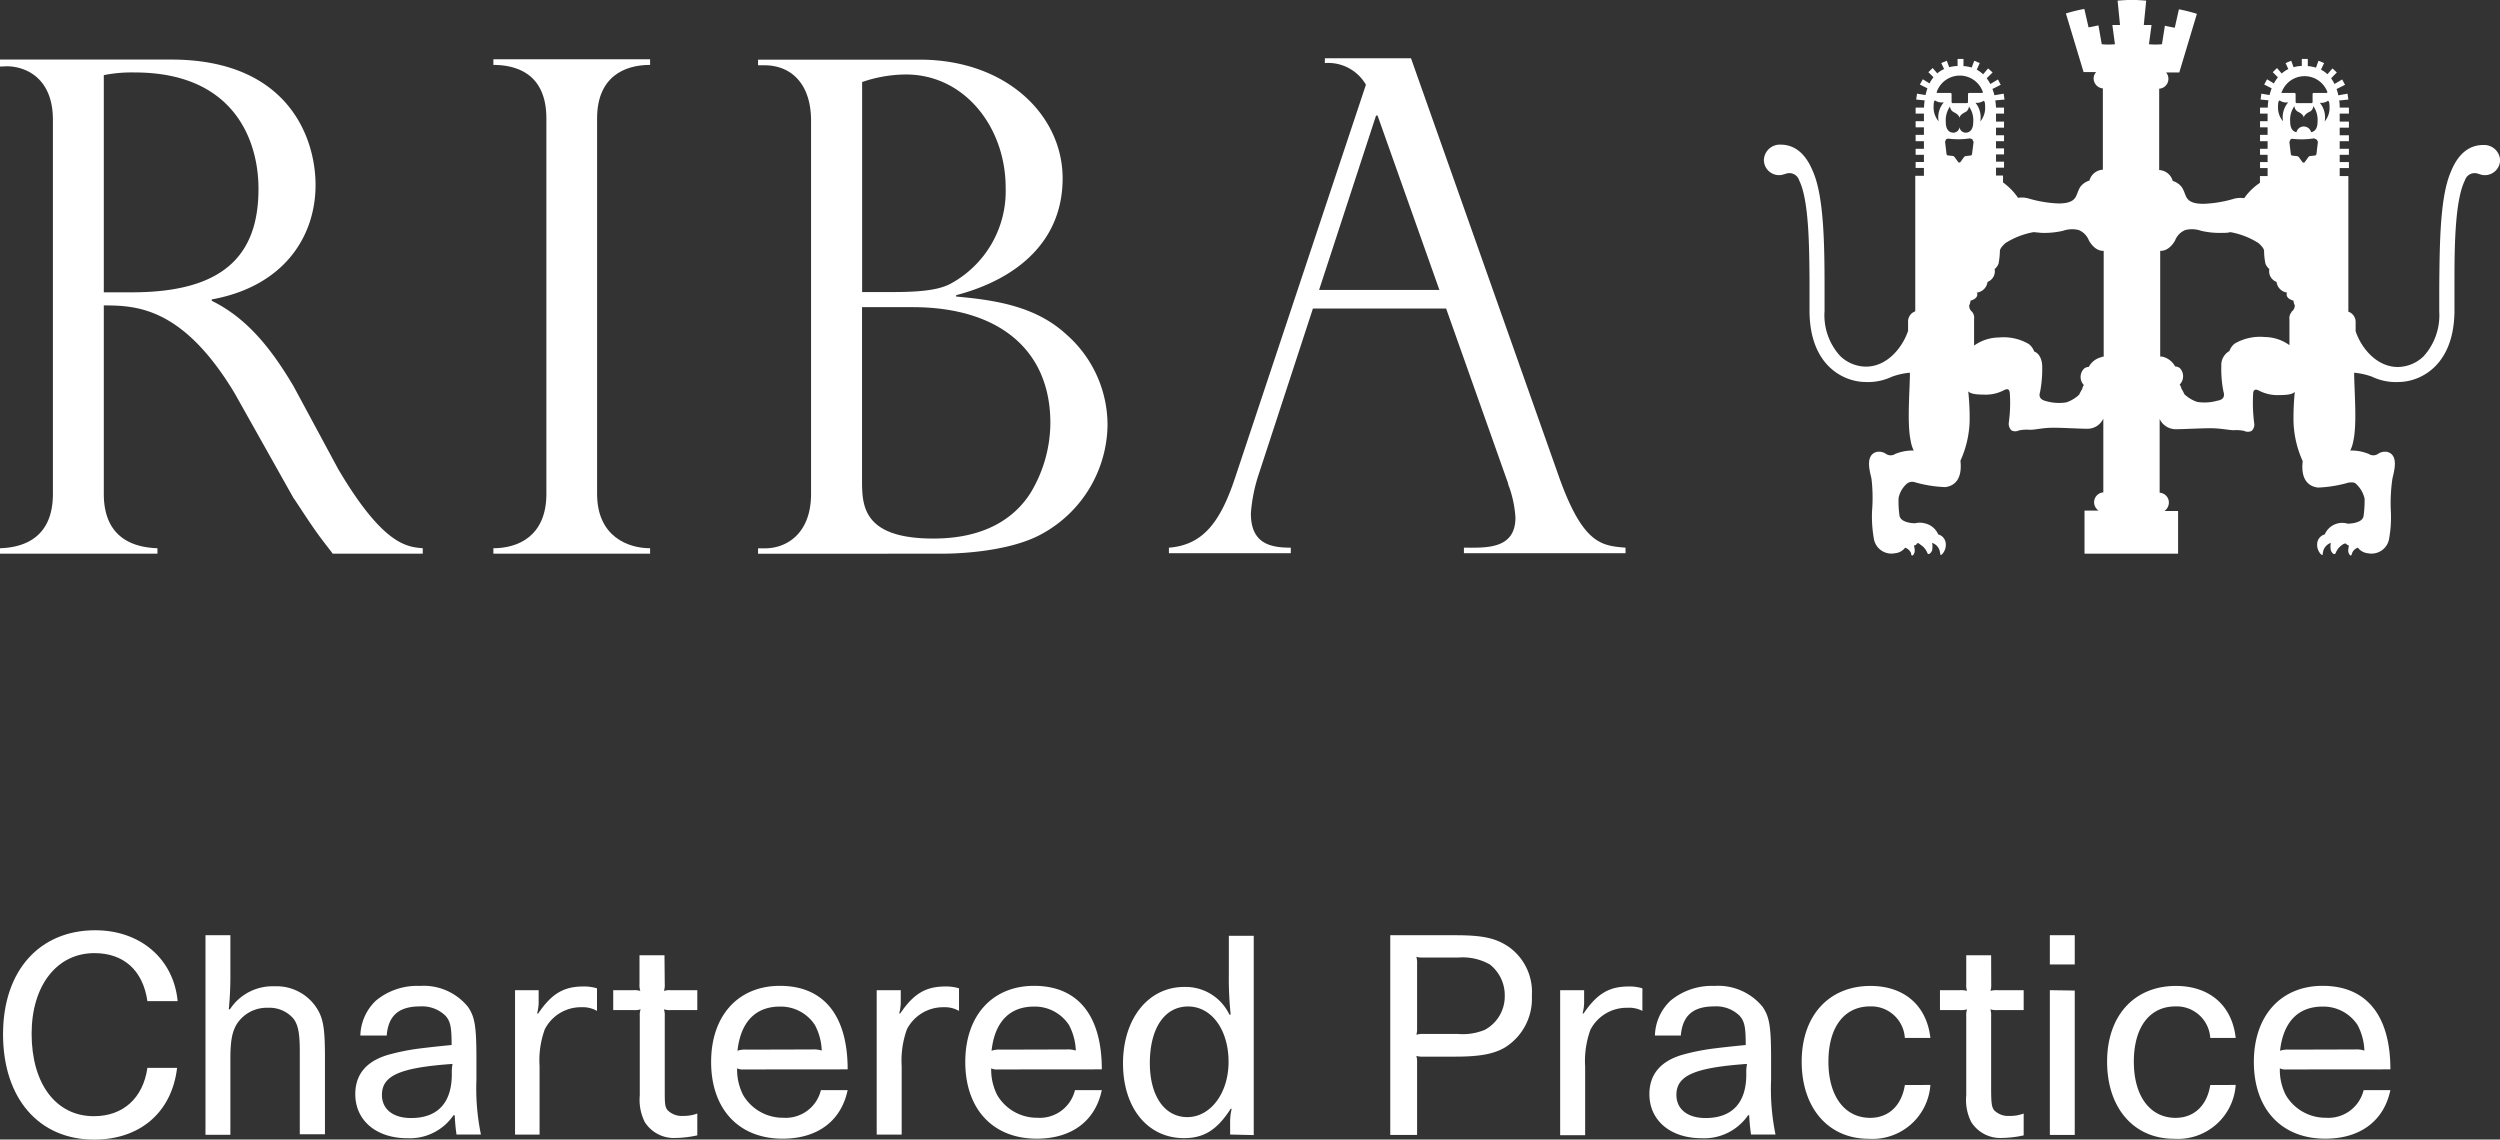 <svg id="Layer_1" data-name="Layer 1" xmlns="http://www.w3.org/2000/svg" viewBox="0 0 271.19 123.61"><rect x="0" y="0" width="271.19" height="123.61" fill="#333333" stroke="none"/><defs><style>.cls-1{fill:#fff;}</style></defs><path class="cls-1" d="M29.69,123.52c-.57,4.81-4,7.78-9,7.78-6,0-9.88-4.48-9.88-11.43s4-11.28,10-11.28c4.9,0,8.51,3.11,8.94,7.69H26.47c-.48-3.33-2.56-5.21-5.75-5.21-4.08,0-6.81,3.53-6.81,8.74,0,5.45,2.65,8.95,6.75,8.95,3.16,0,5.33-1.94,5.81-5.24Z" transform="translate(-10.48 -7.68)"/><path class="cls-1" d="M35.47,113.06a38.73,38.73,0,0,1-.17,4.11l.12,0a5.51,5.51,0,0,1,4.81-2.5,5.19,5.19,0,0,1,4.84,2.76c.51,1,.66,2.11.66,5v8.29H43v-8.94c0-2-.17-2.91-.68-3.59A3.42,3.42,0,0,0,39.55,117a3.86,3.86,0,0,0-3.36,1.73c-.52.83-.72,1.83-.72,3.82v8.23h-2.7V109.13h2.7Z" transform="translate(-10.48 -7.68)"/><path class="cls-1" d="M60,130.75c-.12-.88-.14-1.17-.2-2.1l-.12,0a5.74,5.74,0,0,1-5,2.5c-3.39,0-5.66-1.93-5.66-4.78,0-2.11,1.16-3.53,3.47-4.24a23.47,23.47,0,0,1,3.33-.69c.86-.11,1.88-.23,3.65-.4,0-2-.14-2.59-.68-3.19a3.63,3.63,0,0,0-2.74-1c-2.31,0-3.45,1-3.62,3.16H49.57a5.41,5.41,0,0,1,1.68-3.78,7,7,0,0,1,4.76-1.6,6.18,6.18,0,0,1,5.24,2.28c.74,1.08.91,2.11.91,5.64v2.28a24.54,24.54,0,0,0,.49,5.92Zm-8.09-4.3c0,1.54,1.19,2.51,3.16,2.51,2.91,0,4.44-1.68,4.42-4.81a4.83,4.83,0,0,1,.08-1.06C53.87,123.49,51.91,124.35,51.91,126.45Z" transform="translate(-10.48 -7.68)"/><path class="cls-1" d="M68.91,115.09v1.16a4.76,4.76,0,0,1-.17,1.37l.12,0c1.45-2.14,2.76-2.93,4.9-2.93a4.77,4.77,0,0,1,1.48.2v2.45a3.11,3.11,0,0,0-1.66-.4,4.4,4.4,0,0,0-4,2.39,9.81,9.81,0,0,0-.57,4v7.43H66.35V115.09Z" transform="translate(-10.48 -7.68)"/><path class="cls-1" d="M82.59,114.43a2,2,0,0,1-.09.74,2.25,2.25,0,0,1,.74-.08h2.88v2.16H83.24a2.25,2.25,0,0,1-.74-.08,2,2,0,0,1,.09.74v7.72c0,1.76,0,2.1.31,2.48a2.15,2.15,0,0,0,1.68.62,4.18,4.18,0,0,0,1.54-.26v2.37a11.8,11.8,0,0,1-2.37.28,3.72,3.72,0,0,1-3.33-1.73,5.39,5.39,0,0,1-.54-2.88v-8.6a2,2,0,0,1,.09-.74,2.28,2.28,0,0,1-.74.08H77v-2.16h2.2a2.28,2.28,0,0,1,.74.08,2,2,0,0,1-.09-.74V111.3h2.71Z" transform="translate(-10.48 -7.68)"/><path class="cls-1" d="M91.15,123.69a1.39,1.39,0,0,1-.71-.12,6.07,6.07,0,0,0,.66,2.91,5,5,0,0,0,4.33,2.45,3.93,3.93,0,0,0,4.1-3h2.9c-.71,3.36-3.27,5.27-7.06,5.27-4.76,0-7.75-3.22-7.75-8.32s3-8.26,7.46-8.26c4.76,0,7.35,3.22,7.35,9.06Zm7.47-2.17a2.81,2.81,0,0,1,1,.12,6.43,6.43,0,0,0-.74-2.77,4.43,4.43,0,0,0-3.79-2c-2.67,0-4.27,1.68-4.61,4.79a2.59,2.59,0,0,1,1-.12Z" transform="translate(-10.48 -7.68)"/><path class="cls-1" d="M108.19,115.09v1.16a4.76,4.76,0,0,1-.17,1.37l.11,0c1.45-2.14,2.76-2.93,4.9-2.93a4.77,4.77,0,0,1,1.48.2v2.45a3.1,3.1,0,0,0-1.65-.4,4.42,4.42,0,0,0-4,2.39,10,10,0,0,0-.57,4v7.43h-2.71V115.09Z" transform="translate(-10.48 -7.68)"/><path class="cls-1" d="M118.71,123.69a1.39,1.39,0,0,1-.71-.12,6.07,6.07,0,0,0,.66,2.91,5,5,0,0,0,4.33,2.45,3.93,3.93,0,0,0,4.1-3H130c-.71,3.36-3.27,5.27-7.06,5.27-4.76,0-7.75-3.22-7.75-8.32s3-8.26,7.46-8.26c4.76,0,7.35,3.22,7.35,9.06Zm7.47-2.17a2.81,2.81,0,0,1,1,.12,6.43,6.43,0,0,0-.74-2.77,4.43,4.43,0,0,0-3.79-2c-2.67,0-4.27,1.68-4.61,4.79a2.62,2.62,0,0,1,1-.12Z" transform="translate(-10.48 -7.68)"/><path class="cls-1" d="M143.92,130.75v-1.31a5.75,5.75,0,0,1,.17-1.48l-.11,0c-1.48,2.3-2.91,3.18-5.07,3.18-3.93,0-6.61-3.27-6.61-8.11s2.73-8.29,6.64-8.29a5.26,5.26,0,0,1,4.9,3l.14,0a36.74,36.74,0,0,1-.2-4.39v-4.16h2.7v21.62ZM135.21,123c0,3.56,1.59,5.86,4.07,5.86s4.47-2.56,4.47-6-1.82-6-4.39-6S135.21,119.25,135.21,123Z" transform="translate(-10.48 -7.68)"/><path class="cls-1" d="M161.29,109.13h7.07c3,0,4.39.32,5.78,1.26a6,6,0,0,1,2.51,5.3,6.23,6.23,0,0,1-2.91,5.61c-1.22.71-2.7,1-5.44,1h-3.45a2.22,2.22,0,0,1-.73-.08,2.25,2.25,0,0,1,.08.74v7.83h-2.91Zm2.91,10.06a2.25,2.25,0,0,1-.08.74,2,2,0,0,1,.73-.09h3.79a6.25,6.25,0,0,0,2.91-.45,4.12,4.12,0,0,0,2.16-3.7,4.23,4.23,0,0,0-1.62-3.39,6,6,0,0,0-3.42-.75h-3.82a2.22,2.22,0,0,1-.73-.08,2.25,2.25,0,0,1,.08.74Z" transform="translate(-10.48 -7.68)"/><path class="cls-1" d="M182.32,115.09v1.16a4.76,4.76,0,0,1-.17,1.37l.11,0c1.45-2.14,2.76-2.93,4.9-2.93a4.77,4.77,0,0,1,1.48.2v2.45A3.1,3.1,0,0,0,187,117a4.42,4.42,0,0,0-4,2.39,10,10,0,0,0-.57,4v7.43h-2.71V115.09Z" transform="translate(-10.48 -7.68)"/><path class="cls-1" d="M200.42,130.75c-.11-.88-.14-1.17-.2-2.1l-.11,0a5.77,5.77,0,0,1-5.05,2.5c-3.38,0-5.66-1.93-5.66-4.78,0-2.11,1.17-3.53,3.47-4.24a23.47,23.47,0,0,1,3.33-.69c.86-.11,1.89-.23,3.65-.4,0-2-.14-2.59-.68-3.19a3.63,3.63,0,0,0-2.74-1c-2.3,0-3.44,1-3.62,3.16H190a5.38,5.38,0,0,1,1.69-3.78,7,7,0,0,1,4.75-1.6,6.21,6.21,0,0,1,5.25,2.28c.73,1.08.91,2.11.91,5.64v2.28a24.63,24.63,0,0,0,.48,5.92Zm-8.09-4.3c0,1.54,1.2,2.51,3.16,2.51,2.91,0,4.45-1.68,4.42-4.81a4.83,4.83,0,0,1,.08-1.06C194.3,123.49,192.33,124.35,192.33,126.45Z" transform="translate(-10.48 -7.68)"/><path class="cls-1" d="M219.88,125.37a6.29,6.29,0,0,1-6.7,5.84c-4.36,0-7.26-3.33-7.26-8.37s3-8.21,7.46-8.21c3.65,0,6.1,2.11,6.5,5.64h-2.77a3.65,3.65,0,0,0-3.76-3.42c-2.82,0-4.53,2.25-4.53,6s1.77,6.09,4.53,6.09c2,0,3.42-1.34,3.76-3.56Z" transform="translate(-10.48 -7.68)"/><path class="cls-1" d="M226.48,114.43a2.22,2.22,0,0,1-.08.74,2.25,2.25,0,0,1,.74-.08H230v2.16h-2.87a2.25,2.25,0,0,1-.74-.08,2.22,2.22,0,0,1,.08.74v7.72c0,1.76.06,2.1.32,2.48a2.15,2.15,0,0,0,1.68.62,4.09,4.09,0,0,0,1.53-.26v2.37a11.65,11.65,0,0,1-2.36.28,3.72,3.72,0,0,1-3.33-1.73,5.3,5.3,0,0,1-.54-2.88v-8.6a2.22,2.22,0,0,1,.08-.74,2.22,2.22,0,0,1-.74.08h-2.19v-2.16h2.19a2.22,2.22,0,0,1,.74.08,2.22,2.22,0,0,1-.08-.74V111.3h2.7Z" transform="translate(-10.48 -7.68)"/><path class="cls-1" d="M232.84,109.13h2.7v3.17h-2.7Zm2.7,6v15.66h-2.7V115.09Z" transform="translate(-10.48 -7.68)"/><path class="cls-1" d="M253,125.37a6.28,6.28,0,0,1-6.69,5.84c-4.36,0-7.26-3.33-7.26-8.37s3-8.21,7.46-8.21c3.65,0,6.1,2.11,6.49,5.64h-2.76a3.65,3.65,0,0,0-3.76-3.42c-2.82,0-4.53,2.25-4.53,6s1.77,6.09,4.53,6.09c2,0,3.42-1.34,3.76-3.56Z" transform="translate(-10.48 -7.68)"/><path class="cls-1" d="M258.5,123.69a1.37,1.37,0,0,1-.71-.12,6,6,0,0,0,.65,2.91,5,5,0,0,0,4.33,2.45,3.94,3.94,0,0,0,4.11-3h2.9c-.71,3.36-3.28,5.27-7.07,5.27-4.75,0-7.74-3.22-7.74-8.32s3-8.26,7.46-8.26c4.76,0,7.35,3.22,7.35,9.06Zm7.46-2.17a2.86,2.86,0,0,1,1,.12,6.43,6.43,0,0,0-.74-2.77,4.44,4.44,0,0,0-3.79-2c-2.68,0-4.27,1.68-4.62,4.79a2.65,2.65,0,0,1,1-.12Z" transform="translate(-10.48 -7.68)"/><path class="cls-1" d="M21.74,39.39V15.83a15.49,15.49,0,0,1,3.35-.29c10.75,0,13.43,7.33,13.43,12.62,0,7.17-3.74,11.23-13.73,11.23ZM11.22,14.87c1.86,0,5,1.11,5,5.81V61.25c0,4.64-3,5.82-5.74,5.9v.59H27.56v-.59c-2.32-.08-5.82-.9-5.82-5.9V40.81c3.58,0,8.57.22,14.16,9.47l6.42,11.43c.08.07,1.27,1.93,1.94,2.9,1.12,1.64,1.71,2.31,2.31,3.13h9.77v-.59c-1.64-.15-4.24-.23-9.17-8.58l-4.85-9c-2.31-3.89-4.92-7.32-8.87-9.26v-.15c7.83-1.42,11.26-6.82,11.26-12.41,0-5.22-3.06-13.61-15.67-13.61H10.48v.76Z" transform="translate(-10.48 -7.68)"/><path class="cls-1" d="M81,14.72c-2.76,0-5.75,1.26-5.75,5.81V61.25c0,4.64,3.36,5.9,5.75,5.9v.59H64v-.59c2.61,0,5.75-1.26,5.75-5.9V20.53c0-5-3.44-5.81-5.75-5.81v-.61H81Z" transform="translate(-10.48 -7.68)"/><path class="cls-1" d="M104,39.36V16.58a14.67,14.67,0,0,1,4.76-.82c6.34,0,10.81,5.71,10.81,12.28a11.42,11.42,0,0,1-6,10.43c-1,.52-2.53.89-6.12.89Zm8.79,28.38c.9,0,7-.07,10.74-2.16a13.66,13.66,0,0,0,7.09-11.79A13.06,13.06,0,0,0,126.2,44c-3.28-3.05-7.57-3.76-12-4.15v-.15c6.56-1.72,11.55-5.81,11.55-12.67s-6.11-12.88-15.51-12.88H92.71v.61h.67c3.06,0,5.08,2.16,5.08,6v40.5c0,4.26-2.61,5.9-5,5.9h-.75v.59ZM109.5,41c9.09,0,14.92,4.44,14.92,12.57a14.82,14.82,0,0,1-2.17,7.61c-1.72,2.69-4.92,4.92-10.52,4.92-7.74,0-7.74-3.65-7.74-6.41V41Z" transform="translate(-10.48 -7.68)"/><path class="cls-1" d="M154.19,14.52a4.73,4.73,0,0,1,4.46,2.35L144.44,59.56c-1.57,4.7-3.43,7.24-7.16,7.53v.6H150.5v-.6c-2.24,0-4.33-.45-4.33-3.72a17.54,17.54,0,0,1,.88-4.33l5.85-17.89h14.45l6.71,18.93a1.59,1.59,0,0,0,.14.45,12.32,12.32,0,0,1,.67,3.29c0,3.5-3.28,3.27-5.59,3.27v.6h17.53v-.6c-2.61-.22-4.62-.37-7.24-7.75L163.54,14H154.2Zm-.62,24.61,6.18-18.92h.16l6.71,18.92Z" transform="translate(-10.48 -7.68)"/><path class="cls-1" d="M279.85,23.41c-2.3,0-3.21,2.16-3.55,3-1.14,2.71-1.18,7.72-1.22,12.56v.8l0,1.7a6.63,6.63,0,0,1-1.69,4.85,4.08,4.08,0,0,1-2.8,1.17c-2.33,0-4-2.11-4.58-3.88v-1a1.17,1.17,0,0,0-.79-1.12V26.78h-.94v-.87h1v-.65h-1v-.79h1v-.65h-1V23h1v-.65h-1v-.82h1v-.66h-1V20h1v-.65h-1c0-.26,0-.51-.06-.77l1-.1-.09-.64-1,.18a3.79,3.79,0,0,0-.19-.68l.92-.46-.31-.58-.83.49a4.83,4.83,0,0,0-.37-.62l.62-.63-.47-.44-.55.63a2.85,2.85,0,0,0-.7-.49l.34-.72-.61-.25-.27.75a4,4,0,0,0-.89-.17l0-.78h-.65l0,.76a4,4,0,0,0-.89.14l-.26-.7-.61.25.3.65a3.47,3.47,0,0,0-.72.48l-.51-.59-.46.45.56.56a4,4,0,0,0-.44.66l-.74-.45-.31.57.81.41c-.09.24-.16.47-.23.73l-.89-.15-.08.64.85.08a5.16,5.16,0,0,0-.07.79h-.84V20h.82v.83h-.82v.66h.82v.82h-.82V23h.82v.82h-.82v.65h.82v.79h-.82v.65h.82v.87h-.83v.73a6.46,6.46,0,0,0-1.71,1.67,2.65,2.65,0,0,0-1.14.07,13.23,13.23,0,0,1-3.25.54c-1,0-1.54-.2-1.83-.64-.18-.28-.27-.73-.53-1.14a1.88,1.88,0,0,0-1-.7,1.61,1.61,0,0,0-1.41-1.18h-.06V17.3a1.06,1.06,0,0,0,1-1.07,1.08,1.08,0,0,0-.25-.69h1.43l1.91-6.36a17.14,17.14,0,0,0-1.95-.49l-.45,2s-.56-.1-1.07-.22L245,12.48a7.54,7.54,0,0,1-1.41,0l.28-2.09s-.61,0-.84,0l.26-2.64s-.93-.08-1.55-.08-1.55.08-1.55.08l.26,2.64c-.23,0-.83,0-.83,0l.28,2.09a7.75,7.75,0,0,1-1.43,0l-.36-2.05c-.51.12-1.07.22-1.07.22l-.46-2a17.14,17.14,0,0,0-2,.49l1.92,6.36h1.36a1,1,0,0,0-.27.69,1.09,1.09,0,0,0,1,1.08v8.82h-.05a1.61,1.61,0,0,0-1.41,1.18,1.91,1.91,0,0,0-1,.7c-.25.41-.34.86-.53,1.14-.28.44-.85.64-1.82.64a13.23,13.23,0,0,1-3.25-.54,2.65,2.65,0,0,0-1.14-.07,6.8,6.8,0,0,0-1.63-1.67v-.75H227v-.85h.87v-.65H227v-.79h.87v-.65H227V23h.87v-.65H227v-.82h.87v-.66H227V20h.87v-.65H227a6.87,6.87,0,0,0-.08-.78l1-.09-.09-.64-1,.17a6.76,6.76,0,0,0-.22-.68l.9-.45-.3-.58-.82.49a6.57,6.57,0,0,0-.4-.62l.64-.63-.49-.44-.54.64a3.27,3.27,0,0,0-.69-.5l.32-.72-.59-.25-.28.74a3.52,3.52,0,0,0-.89-.16l0-.78h-.64l0,.77a4.15,4.15,0,0,0-.91.13l-.26-.7-.6.25.31.65a2.92,2.92,0,0,0-.74.47l-.5-.58-.47.45.56.55a3.33,3.33,0,0,0-.43.67l-.73-.45-.32.57.82.41c-.08.24-.15.49-.21.73l-.92-.15-.09.64.92.09a6.85,6.85,0,0,0-.07.78h-.91V20h.9v.83h-.9v.66h.9v.82h-.9V23h.9v.82h-.9v.65h.9v.78h-.9v.65h.9v.85h-.94V41.45a1.17,1.17,0,0,0-.78,1.12v1c-.59,1.77-2.24,3.88-4.57,3.88a4.07,4.07,0,0,1-2.81-1.17,6.55,6.55,0,0,1-1.68-4.85l0-1.7v-.8c0-4.84-.08-9.85-1.22-12.56-.34-.81-1.25-3-3.55-3a1.73,1.73,0,0,0-1.81,1.66,1.65,1.65,0,0,0,1.65,1.65,1.4,1.4,0,0,0,.56-.11h0l.07,0a1.11,1.11,0,0,1,1.54.66c1.06,2.14,1.1,7,1.13,10.92,0,0,0,1.61,0,1.6l0,1.77c.07,6,3.87,7.6,6.1,7.6a6.08,6.08,0,0,0,2.85-.58,7.64,7.64,0,0,1,1.94-.43c0,1.8-.33,5.49.08,7.35a3.83,3.83,0,0,0,.33,1.09,5,5,0,0,0-2,.37.9.9,0,0,1-1,0,1.33,1.33,0,0,0-1-.22c-1.32.33-.74,2.16-.58,2.9a17.64,17.64,0,0,1,.06,3.54,14.08,14.08,0,0,0,.22,3.09A1.93,1.93,0,0,0,216,67.7a1.55,1.55,0,0,0,1.14-.61,1.07,1.07,0,0,1,.65.61c0,.27.12.28.23.18a.74.74,0,0,0,.16-.51,1.35,1.35,0,0,0-.09-.49c.2-.11.17,0,.31-.2s.28,0,.44.11a1.84,1.84,0,0,1,.71.87c.11.29.42,0,.52-.29a2.27,2.27,0,0,0,0-.8,1.26,1.26,0,0,1,.85,1c.06.24,0,.43.23.23a1.48,1.48,0,0,0,.4-1.15,1.11,1.11,0,0,0-.82-1s0,0,0,0a2.07,2.07,0,0,0-1.5-1.21,2.1,2.1,0,0,0-1,0c-.61,0-1.6-.18-1.7-.83a10.6,10.6,0,0,1-.1-1.9,2.8,2.8,0,0,1,.79-1.46.93.93,0,0,1,.94-.27,13.77,13.77,0,0,0,3.31.54c.88-.09,1.91-.71,1.67-2.86a11.21,11.21,0,0,0,1-4.34,28.48,28.48,0,0,0-.15-3.18c.31.29.88.35,2,.35a4.29,4.29,0,0,0,1.85-.47c.49-.27.63-.05.66.35a15.72,15.72,0,0,1-.11,3.13,1,1,0,0,0,.29.87.89.89,0,0,0,.81,0,4.1,4.1,0,0,1,1.17-.07c.64,0,1.11-.16,2.11-.21s3.13.1,4.18.1a1.89,1.89,0,0,0,1.69-1.1v8a1.08,1.08,0,0,0-1,1.07,1.1,1.1,0,0,0,.49.91h-1.53v4.67h10.15V63.11h-1.48a1.11,1.11,0,0,0,.48-.91,1.06,1.06,0,0,0-1-1.07v-8a1.93,1.93,0,0,0,1.7,1.11c1,0,3.26-.14,4.18-.1s1.47.17,2.11.21a4.1,4.1,0,0,1,1.17.07.91.91,0,0,0,.82,0,.93.93,0,0,0,.27-.87,17.64,17.64,0,0,1-.11-3.13c0-.4.18-.62.67-.35a4.36,4.36,0,0,0,1.85.47c1.15,0,1.72-.06,2-.35a28.76,28.76,0,0,0-.14,3.18,11.21,11.21,0,0,0,1,4.34c-.26,2.15.79,2.77,1.66,2.86a13.86,13.86,0,0,0,3.31-.54c.57-.06.71,0,.94.27a3,3,0,0,1,.8,1.46,11.85,11.85,0,0,1-.11,1.9c-.1.65-1.09.81-1.71.83a2.06,2.06,0,0,0-2.5,1.16h0a1.11,1.11,0,0,0-.82,1,1.48,1.48,0,0,0,.4,1.15c.26.2.17,0,.23-.23a1.28,1.28,0,0,1,.85-1,2.05,2.05,0,0,0,0,.8c.1.31.42.58.53.29a1.84,1.84,0,0,1,.7-.87c.15-.13.36-.2.44-.11s.1.09.3.2a1.91,1.91,0,0,0-.08.49.7.7,0,0,0,.17.51c.09.1.18.09.24-.18a1,1,0,0,1,.63-.61,1.58,1.58,0,0,0,1.13.61,1.93,1.93,0,0,0,2.24-1.47,13.06,13.06,0,0,0,.21-3.09A18.22,18.22,0,0,1,270,59.6c.16-.74.74-2.57-.57-2.9a1.34,1.34,0,0,0-1,.22.9.9,0,0,1-1,0,5,5,0,0,0-2-.37,4.14,4.14,0,0,0,.34-1.09c.41-1.86.08-5.55.08-7.35a7.67,7.67,0,0,1,1.93.43,6,6,0,0,0,2.86.58c2.22,0,6-1.6,6.09-7.6l0-1.77s0-1.6,0-1.6c0-3.92.07-8.78,1.14-10.92a1.1,1.1,0,0,1,1.53-.66l.06,0h0a1.43,1.43,0,0,0,.56.11,1.65,1.65,0,0,0,1.66-1.65A1.73,1.73,0,0,0,279.85,23.41Zm-41.36,23a2.13,2.13,0,0,0-1.43,1.07.92.92,0,0,0-.48.16,1.27,1.27,0,0,0-.05,1.81,1,1,0,0,0-.18.43,4.92,4.92,0,0,0-.33.61,3.75,3.75,0,0,1-1.4.84,5.06,5.06,0,0,1-2.16-.13c-.75-.17-.82-.58-.68-1a13.12,13.12,0,0,0,.23-2.78c0-.47-.17-1.35-.87-1.61a1.74,1.74,0,0,0-.6-.82,5.43,5.43,0,0,0-3.24-.7,4.68,4.68,0,0,0-2.68.88V42.29a1,1,0,0,0-.22-.79.85.85,0,0,1-.31-.7,1.15,1.15,0,0,0,.14-.5c1-.3.7-.88.7-.88a1.34,1.34,0,0,0,1.15-1.16,1.23,1.23,0,0,0,.77-1.39,1.44,1.44,0,0,0,.42-.58,7.67,7.67,0,0,0,.15-1.38c0-.28.36-.64.6-.86a8.5,8.5,0,0,1,3.07-1.19l.84.08a9,9,0,0,0,2.32-.22,3,3,0,0,1,1.71-.09,2,2,0,0,1,1.11,1.12s.58,1.16,1.56,1.14h.05v11.5A.84.84,0,0,0,238.49,46.36Zm20.56-4.86a1,1,0,0,0-.22.79v2.78a4.65,4.65,0,0,0-2.68-.88,5.45,5.45,0,0,0-3.24.7,1.72,1.72,0,0,0-.59.82,1.72,1.72,0,0,0-.88,1.61,12.48,12.48,0,0,0,.23,2.78c.14.47.08.88-.68,1a5.05,5.05,0,0,1-2.16.13,3.75,3.75,0,0,1-1.4-.84,4.93,4.93,0,0,0-.32-.61,1.09,1.09,0,0,0-.19-.43,1.28,1.28,0,0,0,0-1.81,1,1,0,0,0-.49-.16A2.12,2.12,0,0,0,245,46.36a1.08,1.08,0,0,0-.19,0V34.89h.06c1,0,1.56-1.14,1.56-1.14a2,2,0,0,1,1.11-1.12,3,3,0,0,1,1.72.09,8.93,8.93,0,0,0,2.3.22c.32,0,.59,0,.85-.08a8.4,8.4,0,0,1,3.06,1.19c.25.22.61.58.61.86a6.86,6.86,0,0,0,.15,1.38,1.54,1.54,0,0,0,.42.58,1.23,1.23,0,0,0,.78,1.39,1.34,1.34,0,0,0,1.14,1.16s-.31.58.7.88a1.15,1.15,0,0,0,.14.5A.85.85,0,0,1,259.05,41.5Zm3.66,24.18h0S262.7,65.68,262.71,65.68Zm-42,0h0S220.77,65.68,220.74,65.69Zm3.5-43a.35.35,0,0,1,.25.09l0,.06a.39.39,0,0,1,.1.25l-.16,1.25a.18.18,0,0,1-.16.17l-.54.06a.37.37,0,0,0-.21.16l-.36.5a.17.17,0,0,1-.22,0l-.37-.5a.33.33,0,0,0-.21-.17l-.55-.06a.18.18,0,0,1-.15-.17l-.15-1.25a.3.3,0,0,1,.09-.25l0-.06a.39.39,0,0,1,.26-.09A8.58,8.58,0,0,0,224.24,22.68Zm-1.17-3.86h-.74a.12.12,0,0,1-.12-.12v-.86a.12.12,0,0,0-.12-.13h-1.44c-.05,0-.07-.07-.05-.11a2.65,2.65,0,0,1,5,0s0,.11-.06.11h-1.43a.13.13,0,0,0-.12.13v.86a.12.12,0,0,1-.12.12Zm0,1.64c0-.29.34-.54.64-.67a.73.73,0,0,0,.38-.61,2.55,2.55,0,0,1,.47,1.68c0,.8-.34,1.09-.68,1.15a.68.68,0,0,1-.81-.61.67.67,0,0,1-.8.61c-.36-.06-.69-.35-.69-1.15a2.61,2.61,0,0,1,.46-1.68.76.76,0,0,0,.39.61c.29.13.64.38.64.67m38.49,2.22a.34.34,0,0,1,.24.09l.05.06a.38.38,0,0,1,.09.25l-.15,1.25a.2.2,0,0,1-.17.17l-.54.06a.33.33,0,0,0-.21.17l-.36.5a.18.18,0,0,1-.23,0l-.36-.5a.34.34,0,0,0-.21-.16l-.54-.06a.18.18,0,0,1-.16-.17l-.15-1.25a.38.38,0,0,1,.09-.25l0-.06a.32.32,0,0,1,.25-.09A8.58,8.58,0,0,0,261.54,22.68Zm-1.91-3.86a.13.13,0,0,1-.12-.12v-.86a.13.13,0,0,0-.12-.13H258c-.05,0-.07-.07,0-.11a2.64,2.64,0,0,1,4.94,0s0,.11-.05.11h-1.44a.12.12,0,0,0-.11.13v.86a.13.13,0,0,1-.12.12h-1.5Zm2.44-.05a1.29,1.29,0,0,0,.89-.17s.23-.22.23.64a2.29,2.29,0,0,1-.53,1.57A2.45,2.45,0,0,0,262.07,18.77Zm-3.94,2a2.29,2.29,0,0,1-.53-1.57c0-.86.23-.64.23-.64a1.26,1.26,0,0,0,.88.17A2.47,2.47,0,0,0,258.13,20.81Zm-33.41-2a1.32,1.32,0,0,0,.89-.17s.22-.22.22.64a2.29,2.29,0,0,1-.53,1.57A2.47,2.47,0,0,0,224.72,18.77Zm-3.95,2a2.29,2.29,0,0,1-.53-1.57c0-.86.21-.64.21-.64a1.35,1.35,0,0,0,.9.17A2.47,2.47,0,0,0,220.77,20.81Zm39.63-.35c0-.29.35-.54.64-.67a.74.74,0,0,0,.39-.61,2.61,2.61,0,0,1,.46,1.68c0,.8-.33,1.09-.7,1.15a.82.82,0,0,0-1.59,0c-.35-.06-.68-.35-.68-1.15a2.55,2.55,0,0,1,.46-1.68.75.75,0,0,0,.38.61c.29.13.64.38.64.67" transform="translate(-10.48 -7.68)"/></svg>
